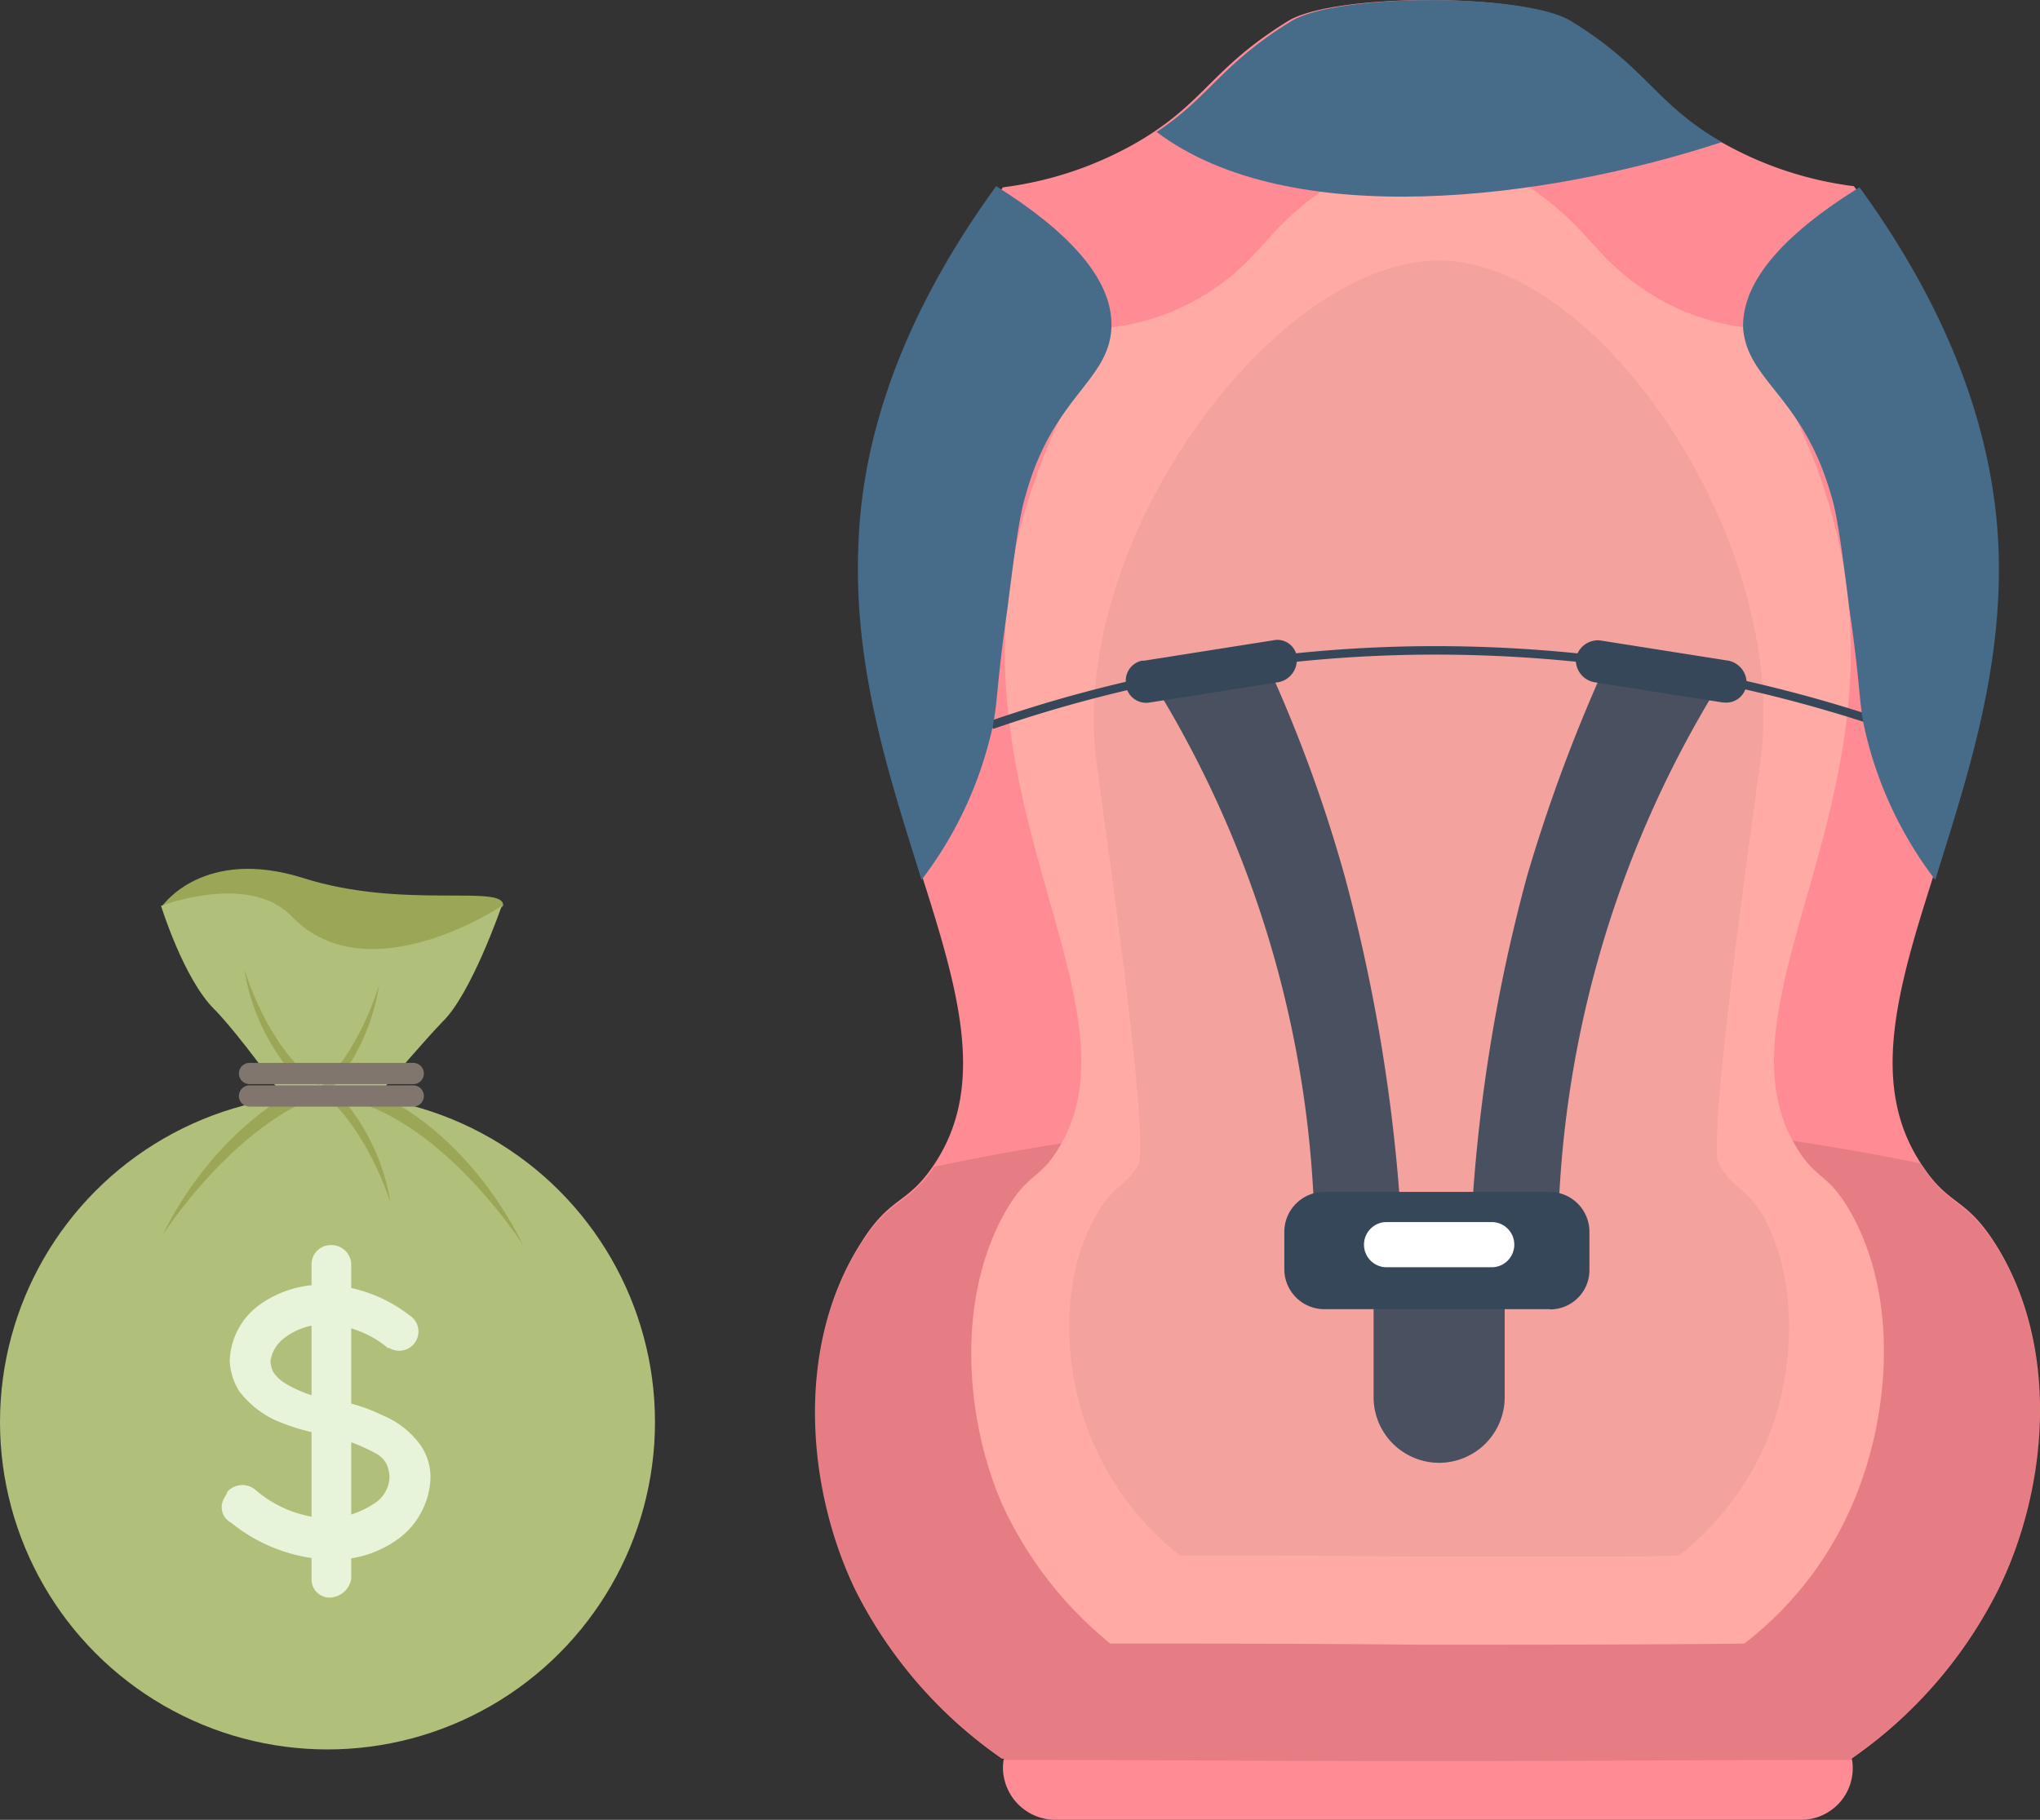 <svg xmlns="http://www.w3.org/2000/svg" viewBox="0 0 180.52 161.08"><rect x="0" y="0" width="180.52" height="161.08" fill="#333333" stroke="none"/><defs><style>.cls-1{fill:#ff8b94;}.cls-1,.cls-10,.cls-11,.cls-2,.cls-3,.cls-4,.cls-5,.cls-9{fill-rule:evenodd;}.cls-2{opacity:0.1;}.cls-2,.cls-5,.cls-8,.cls-9{isolation:isolate;}.cls-3{fill:#ffaaa5;}.cls-4{fill:#476c8a;}.cls-5{opacity:0.05;}.cls-15,.cls-6{fill:none;stroke-miterlimit:10;}.cls-6{stroke:#37475a;stroke-width:0.75px;}.cls-10,.cls-7,.cls-8,.cls-9{fill:#37475a;}.cls-8,.cls-9{opacity:0.9;}.cls-11{fill:#fff;}.cls-12{fill:#9ba657;}.cls-13{fill:#b0bf79;}.cls-14{fill:#e8f4d9;}.cls-15{stroke:#80766d;stroke-linecap:round;stroke-width:1.88px;}</style></defs><g id="Ebene_2" data-name="Ebene 2"><g id="Ebene_1-2" data-name="Ebene 1"><path class="cls-1" d="M159.35,161.08h-66a4.65,4.65,0,0,1-4.6-4.6h0a4.66,4.66,0,0,1,4.6-4.61h66a4.66,4.66,0,0,1,4.6,4.61h0a4.57,4.57,0,0,1-4.5,4.6h-.1Z"/><path class="cls-1" d="M176.55,110.07c-2.6-4.09-4-3.3-6.3-6.69-9.1-13,7.2-31.3,6.3-54.5-.3-7.5-2.5-18.7-12.5-32.4a31.66,31.66,0,0,1-11.9-4c-6.1-3.4-6.6-6.4-13.4-10.6-4-2.5-20.8-2.5-24.8,0-6.8,4.2-7.3,7.2-13.3,10.7a31.66,31.66,0,0,1-11.9,4c-10,13.6-12.3,24.9-12.6,32.3-.9,23.29,15.4,41.6,6.3,54.5-2.3,3.3-3.7,2.5-6.3,6.69-5.9,9.31-4.7,22-.4,30.8a40,40,0,0,0,12.9,14.8c12.2,0,24.3.11,36.5.11h2.2c12.2,0,24.3-.11,36.5-.11a39.89,39.89,0,0,0,12.9-14.8C181.15,132.08,182.45,119.38,176.55,110.07Z"/><path class="cls-2" d="M176.55,110.17c-2.6-4.1-4-3.3-6.3-6.69-.1-.2-.2-.31-.3-.5a213.61,213.61,0,0,0-87.3.3c-.1.1-.1.1-.1.2-2.4,3.3-3.7,2.5-6.4,6.69-5.9,9.31-4.7,22-.4,30.81a40,40,0,0,0,12.9,14.8c12.2,0,24.3.1,36.5.1h2.2c12.2,0,24.3-.1,36.5-.1a40,40,0,0,0,12.9-14.8C181.15,132.17,182.45,119.48,176.55,110.17Z"/><path class="cls-3" d="M163.75,107.28c-2-3.5-3-2.8-4.7-5.6-6.8-10.8,5.4-26.2,4.7-45.6-.2-6.2-1.9-15.7-9.3-27.1a20.48,20.48,0,0,1-8.9-3.3c-4.4-2.9-4.9-5.4-9.9-8.9-3-2.1-15.5-2.1-18.5,0-5.1,3.5-5.5,6-9.9,8.9a20.48,20.48,0,0,1-8.9,3.3c-7.5,11.5-9.2,20.9-9.4,27.1-.7,19.5,11.4,34.8,4.7,45.6-1.7,2.8-2.7,2.1-4.7,5.6-4.4,7.8-3.5,18.4-.3,25.8a34.32,34.32,0,0,0,9.6,12.4c9.1,0,18.1,0,27.2.1h1.7c9.1,0,18.1,0,27.2-.1a30.85,30.85,0,0,0,9.6-12.4C167.15,125.67,168.15,115.07,163.75,107.28Z"/><path class="cls-4" d="M152.35,12.58h0c-6-3.5-6.5-6.5-13.3-10.7-4-2.5-20.8-2.5-24.8,0-6.2,3.8-7.2,6.7-11.9,9.8C114.15,20.58,136.85,17.68,152.35,12.58Z"/><path class="cls-5" d="M156,107.57c-1.7-2.69-2.5-2.19-3.8-4.4,0-.1-.1-.1-.1-.3-.1,0-.1,0-.1-.1-.7-3.9,3.4-32.6,3.8-35.5,2.5-19.3-14-43.7-28-44.2-14.6-.49-33.2,24.41-30.8,44.21.5,3.9,4.9,34.1,3.7,35.9a7.72,7.72,0,0,1-1.7,1.9,8.18,8.18,0,0,0-2,2.5c-3.5,6.1-2.8,14.5-.2,20.3a26,26,0,0,0,7.6,9.8h2.3c7.5,0,19.1.1,19.1.1h14.8c3,0,5.8,0,8-.1a26,26,0,0,0,7.6-9.8C158.75,122.07,159.35,113.67,156,107.57Z"/><path class="cls-6" d="M87.75,64.17a120.2,120.2,0,0,1,38.4-6.6,124.27,124.27,0,0,1,40.5,6.5"/><path class="cls-7" d="M113.15,60.38l-11.4,1.8a1.82,1.82,0,0,1-2.1-1.41v-.2h0a1.8,1.8,0,0,1,1.4-2.09h.2l11.4-1.8a1.74,1.74,0,0,1,2.1,1.4h0v.2h0A2,2,0,0,1,113.15,60.38Z"/><path class="cls-8" d="M124.05,109c-2.6.59-5.1,1.09-7.7,1.69a95.49,95.49,0,0,0-13.9-49.6c3.3-.5,6.7-1.09,10-1.59a127.65,127.65,0,0,1,6.5,17.9A153.07,153.07,0,0,1,124.05,109Z"/><path class="cls-7" d="M152.45,62.18l-11.4-1.8a2,2,0,0,1-1.6-2.1h0a2,2,0,0,1,2.1-1.6l11.4,1.8a2,2,0,0,1,1.6,2.1h0a1.81,1.81,0,0,1-2,1.6h-.1Z"/><path class="cls-8" d="M130.15,109.07c2.6.6,5.1,1.1,7.7,1.7a95.49,95.49,0,0,1,13.9-49.6c-3.3-.5-6.7-1.1-10-1.6a142.88,142.88,0,0,0-6.6,17.91A146.61,146.61,0,0,0,130.15,109.07Z"/><path class="cls-9" d="M127.35,129.48h0a5.81,5.81,0,0,1-5.8-5.81v-8.19h11.6v8.19A5.81,5.81,0,0,1,127.35,129.48Z"/><path class="cls-10" d="M137.15,115.88h-20a3.54,3.54,0,0,1-3.5-3.5V109a3.54,3.54,0,0,1,3.5-3.5h20a3.54,3.54,0,0,1,3.5,3.5v3.4a3.48,3.48,0,0,1-3.5,3.5Z"/><path class="cls-11" d="M132,112.17h-9.3a2,2,0,0,1-2-2h0a2,2,0,0,1,2-2H132a2,2,0,0,1,2,2h0A2,2,0,0,1,132,112.17Z"/><path class="cls-4" d="M90.75,43.88c-.5,1.6-.9,4.4-1.6,10-1,6.9-.8,7.8-1.3,10.4a34.56,34.56,0,0,1-6.3,13.6c-2.7-8.7-6-18.4-5.6-29.3.2-7.51,2.4-18.6,12.2-32.1,8.6,5.4,10.3,9.6,10.2,12.5C98.15,33.77,93.15,35.07,90.75,43.88Z"/><path class="cls-4" d="M162.05,43.88c.5,1.6.9,4.4,1.6,10,1,6.9.8,7.8,1.3,10.4a34.56,34.56,0,0,0,6.3,13.6c2.7-8.7,6-18.4,5.6-29.3-.3-7.4-2.5-18.5-12.3-32-8.7,5.4-10.4,9.6-10.3,12.5C154.65,33.77,159.55,35.07,162.05,43.88Z"/><g id="Ebene_2-2-2-2" data-name="Ebene 2-2-2-2"><g id="Layer_1-2" data-name="Layer 1-2"><path class="cls-12" d="M14.37,80.18s3.62-5.26,12.5-2.45,17.88.47,17.65,2.45L33.77,90Z"/><path class="cls-13" d="M28.86,102.38s-7-10.16-9.93-13.08c-2.69-2.69-4.68-9.12-4.68-9.12s7.83-3,11.57.94c6.78,7,18.58-.94,18.58-.94S41.71,88,39.14,90.46C36.22,93.5,28.86,102.38,28.86,102.38Z"/><circle class="cls-13" cx="28.98" cy="125.87" r="28.98"/><path class="cls-12" d="M25.35,97s-6.54,3.39-11,12.38c0,0,6.31-9.93,14.49-12.62Z"/><path class="cls-12" d="M35.29,97.83s6.54,3.38,11,12.38c0,0-6.31-9.93-14.49-12.62Z"/><path class="cls-12" d="M30,96.89a18.89,18.89,0,0,1,4.56,9.58s-2.22-7.24-6.78-10.28Z"/><path class="cls-12" d="M26.17,95.37a18.75,18.75,0,0,1-4.55-9.58s2.1,7.24,6.77,10.28Z"/><path class="cls-12" d="M29,96.77a18.71,18.71,0,0,0,4.55-9.58s-2.1,7.25-6.77,10.28Z"/><path class="cls-14" d="M20.1,132.06a1.79,1.79,0,0,1,2.45-.23,10.47,10.47,0,0,0,6.31,2.57,7.75,7.75,0,0,0,4.21-1.29,2.86,2.86,0,0,0,1.4-2.45,3.6,3.6,0,0,0-.23-1,2.29,2.29,0,0,0-1.06-1.05,16.24,16.24,0,0,0-4.55-1.64h0a18.15,18.15,0,0,1-4.33-1.29,8.44,8.44,0,0,1-3.15-2.57,5.49,5.49,0,0,1-.82-2.68A6.37,6.37,0,0,1,23,115.47a9.52,9.52,0,0,1,5.84-1.75,12.85,12.85,0,0,1,7.36,2.68,1.7,1.7,0,1,1-1.75,2.92h-.12a9.11,9.11,0,0,0-5.37-2.1,5.92,5.92,0,0,0-3.74,1.17,3.14,3.14,0,0,0-1.29,2.1,2.72,2.72,0,0,0,.24.94,3.43,3.43,0,0,0,.93.93,10.67,10.67,0,0,0,4.21,1.52h0a15,15,0,0,1,4.55,1.4A7.7,7.7,0,0,1,37.27,128a5,5,0,0,1,.82,2.92,7,7,0,0,1-2.8,5.26,9.71,9.71,0,0,1-6.2,1.87,14.69,14.69,0,0,1-8.64-3.27,1.55,1.55,0,0,1-.7-2c.23-.47.35-.58.35-.7Z"/><path class="cls-14" d="M29.21,141.41a1.6,1.6,0,0,1-1.64-1.64V111.85a1.7,1.7,0,0,1,1.76-1.64h.11a1.76,1.76,0,0,1,1.64,1.64h0v27.92a2,2,0,0,1-1.87,1.64Z"/><line class="cls-15" x1="22.08" y1="95.02" x2="36.57" y2="95.02"/><line class="cls-15" x1="22.08" y1="97.01" x2="36.57" y2="97.01"/></g></g></g></g></svg>